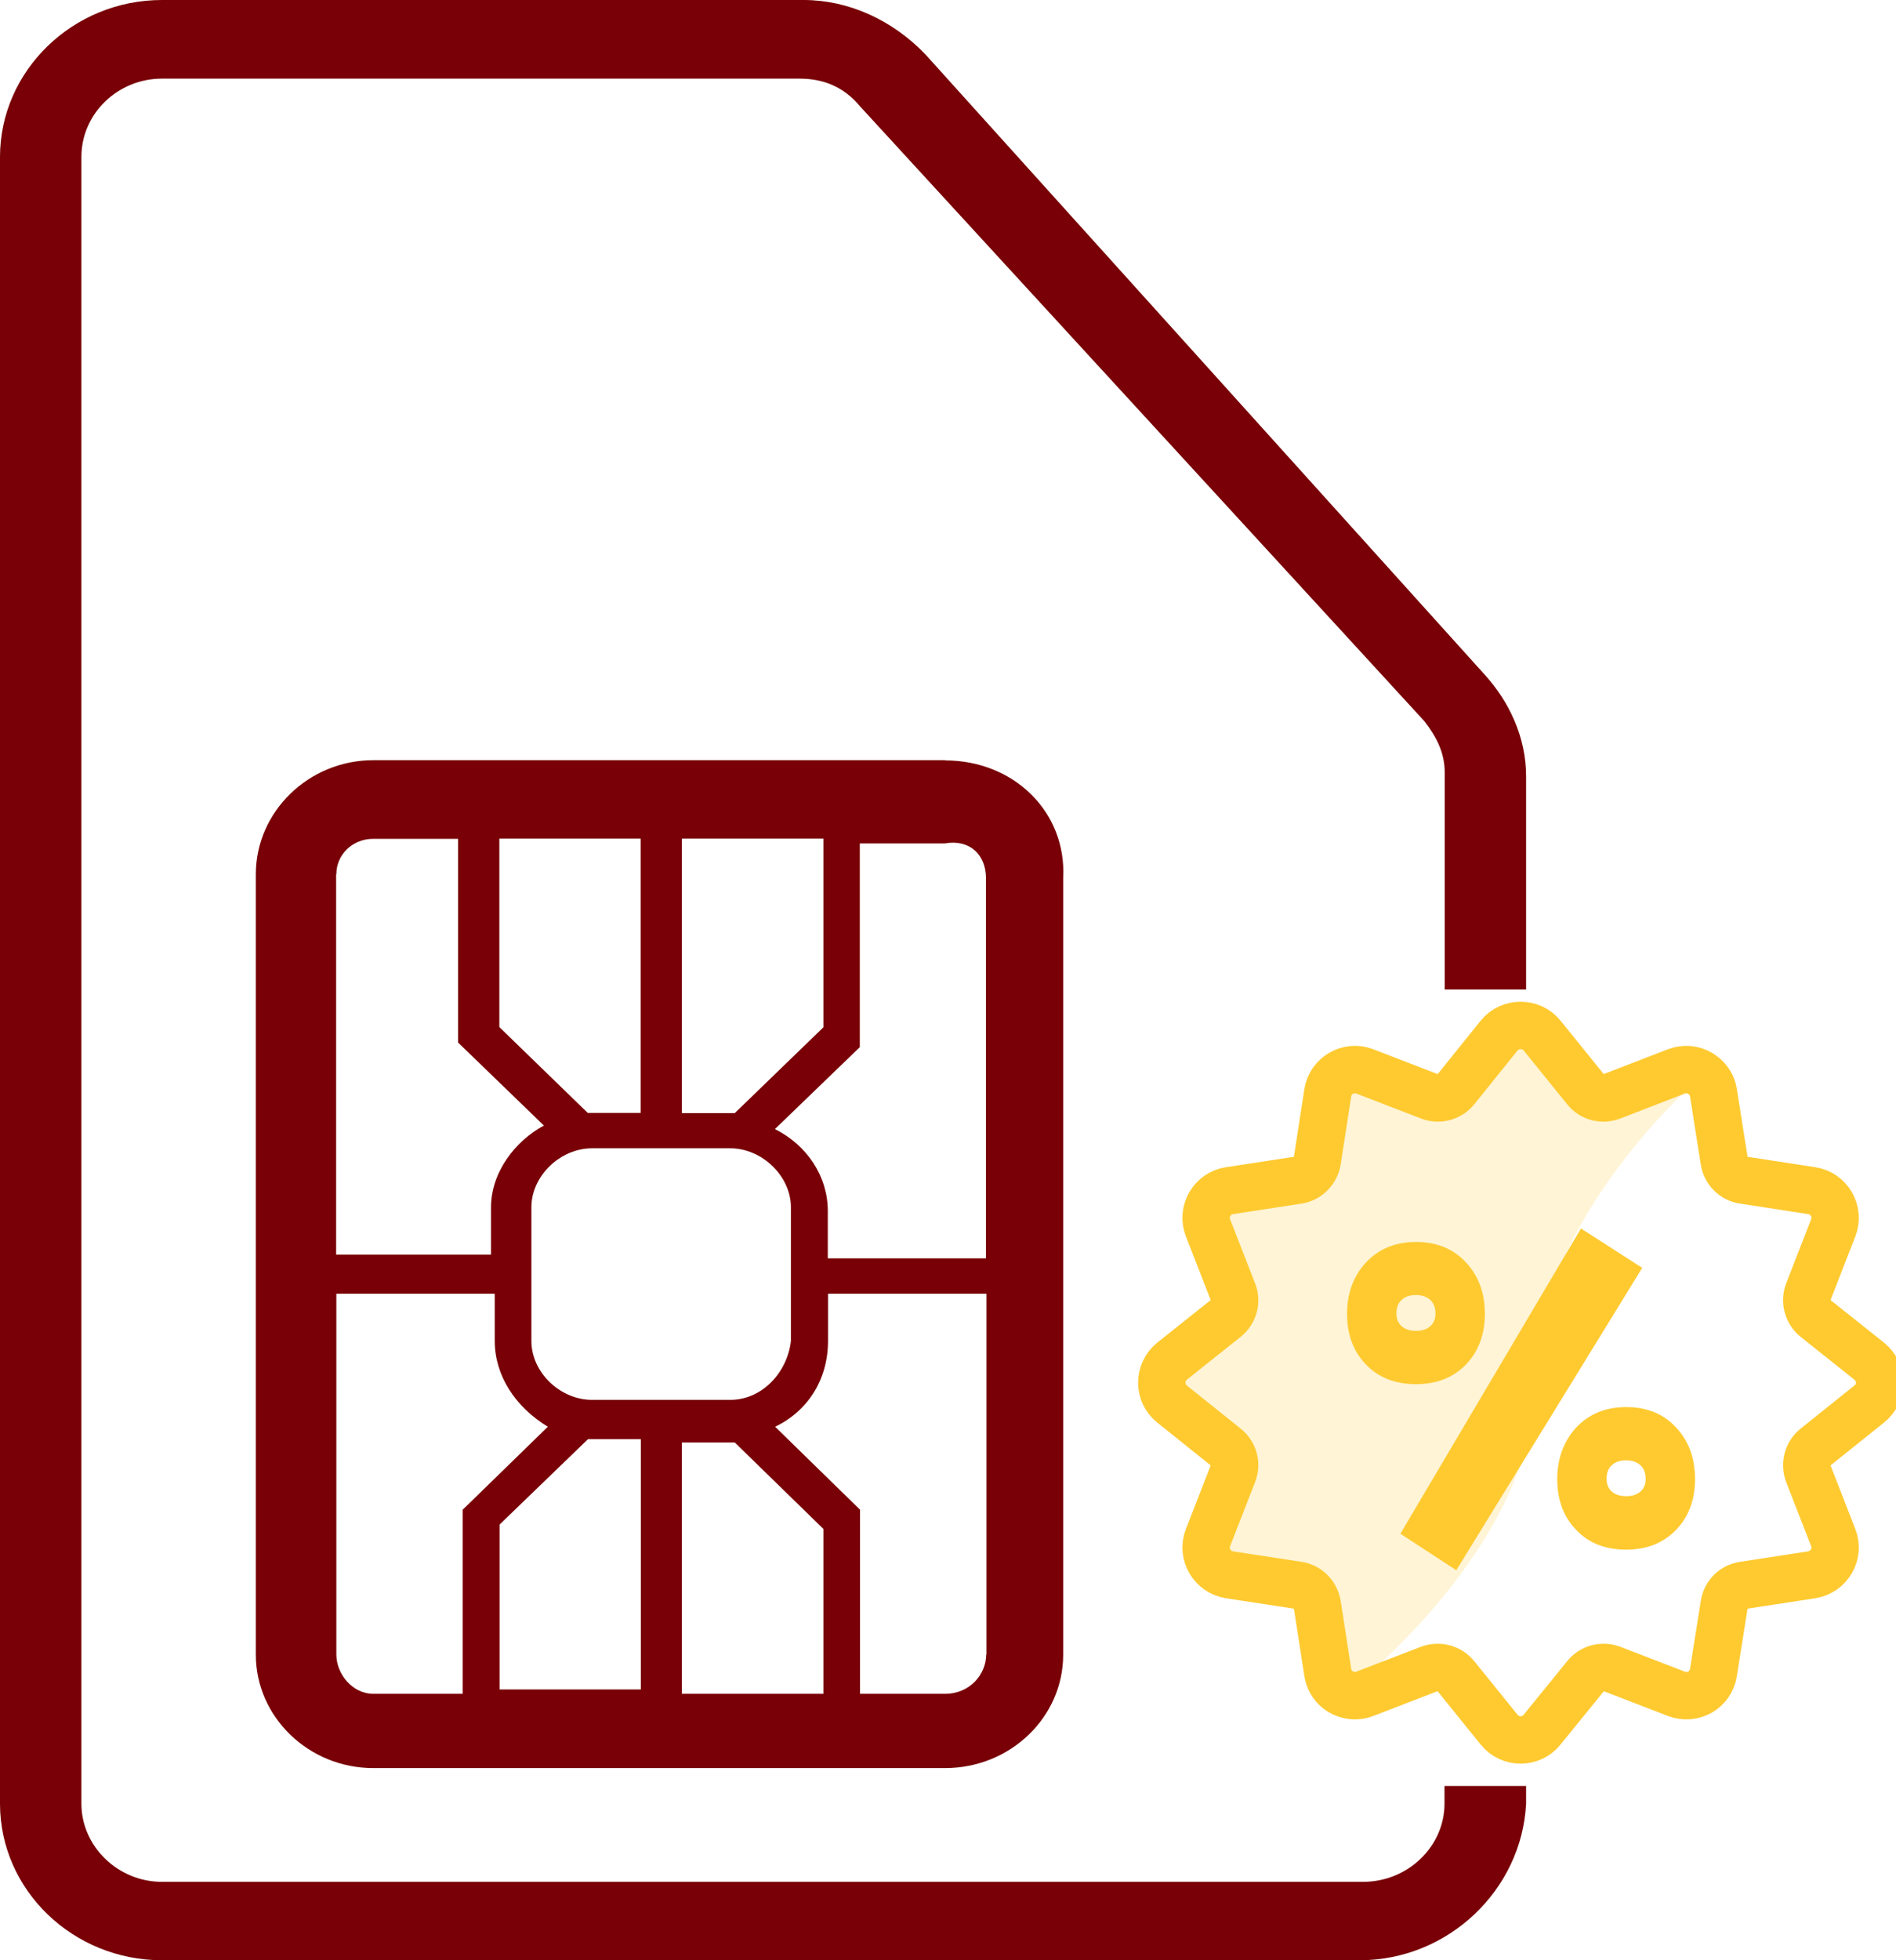 <svg width="60" height="62" viewBox="0 0 60 62" fill="none" xmlns="http://www.w3.org/2000/svg">
<g clip-path="url(#clip0_1829_2867)">
<path d="M48.294 31.29V24.555C48.294 23.312 47.753 22.186 46.989 21.344L29.285 1.72C28.23 0.622 26.841 0 25.432 0H5.124C2.312 0 0 2.231 0 4.966V57.047C0 59.783 2.312 62 5.124 62H43.025C45.83 62 48.156 59.776 48.294 57.047V56.488H45.712V57.047C45.712 58.401 44.552 59.52 43.136 59.52H5.124C3.735 59.52 2.576 58.401 2.576 57.047V4.966C2.576 3.585 3.735 2.487 5.124 2.487H25.3C26.063 2.487 26.709 2.749 27.223 3.371L45.073 22.808C45.469 23.319 45.719 23.816 45.719 24.438V31.297H48.301L48.294 31.29Z" fill="#780006"/>
<path d="M29.91 24.044H11.81C9.769 24.044 8.096 25.674 8.096 27.65V52.337C8.096 54.305 9.769 55.922 11.81 55.922H29.91C31.972 55.922 33.645 54.312 33.645 52.337V27.774C33.756 25.681 32.083 24.051 29.91 24.051V24.044ZM21.579 26.524H26.057V32.492L23.252 35.206H21.579V26.531V26.524ZM25.029 38.184V42.411C24.918 43.399 24.127 44.276 23.106 44.276H18.739C17.725 44.276 16.816 43.406 16.816 42.411V38.184C16.816 37.203 17.718 36.319 18.739 36.319H23.106C24.12 36.319 25.029 37.203 25.029 38.184ZM15.809 26.524H20.273V35.2H18.6L15.802 32.485V26.517L15.809 26.524ZM10.644 27.65C10.644 27.028 11.158 26.531 11.81 26.531H14.497V32.975L17.212 35.6C16.309 36.084 15.538 37.072 15.538 38.191V39.682H10.637V27.65H10.644ZM14.636 53.573H11.81C11.158 53.573 10.644 52.951 10.644 52.33V40.919H15.656V42.411C15.656 43.509 16.309 44.504 17.337 45.125L14.643 47.75V53.573H14.636ZM20.273 53.435H15.809V48.22L18.607 45.519H20.28V53.435H20.273ZM26.057 53.573H21.579V45.623H23.252L26.057 48.358V53.573ZM31.208 52.33C31.208 52.951 30.695 53.573 29.91 53.573H27.216V47.75L24.529 45.125C25.543 44.642 26.203 43.654 26.203 42.411V40.919H31.215V52.33H31.208ZM31.208 39.8H26.196V38.301C26.196 37.21 25.543 36.222 24.523 35.711L27.209 33.12V26.676H29.903C30.688 26.538 31.201 27.035 31.201 27.774V39.807L31.208 39.8Z" fill="#780006"/>
<path d="M57.445 45.775C57.202 45.975 57.112 46.307 57.223 46.604L58.014 48.634C58.215 49.152 57.882 49.719 57.334 49.809L55.175 50.14C54.855 50.188 54.612 50.43 54.564 50.748L54.223 52.896C54.14 53.449 53.571 53.773 53.05 53.573L51.009 52.786C50.71 52.675 50.37 52.765 50.176 53.014L48.801 54.706C48.454 55.141 47.787 55.141 47.44 54.706L46.072 53.014C45.871 52.765 45.531 52.675 45.232 52.786L43.191 53.573C42.983 53.656 42.761 53.649 42.566 53.573C42.476 53.545 42.393 53.49 42.316 53.428C42.164 53.304 42.053 53.117 42.018 52.896L41.685 50.748C41.629 50.43 41.386 50.188 41.074 50.14L38.907 49.809C38.359 49.719 38.026 49.152 38.227 48.634L39.019 46.604C39.137 46.307 39.046 45.975 38.796 45.775L37.089 44.407C36.658 44.062 36.658 43.406 37.089 43.053L38.796 41.693C39.046 41.492 39.137 41.154 39.019 40.864L38.227 38.833C38.026 38.315 38.359 37.742 38.907 37.659L41.074 37.327C41.386 37.279 41.629 37.03 41.685 36.719L42.018 34.564C42.101 34.019 42.678 33.687 43.191 33.887L45.232 34.675C45.531 34.792 45.871 34.702 46.072 34.454L47.44 32.754C47.787 32.326 48.454 32.326 48.801 32.754L50.176 34.454C50.37 34.702 50.71 34.792 51.009 34.675L53.05 33.887C53.307 33.791 53.578 33.818 53.793 33.943L53.883 34.005C54.057 34.129 54.189 34.329 54.223 34.564L54.564 36.719C54.612 37.03 54.855 37.279 55.175 37.327L57.334 37.659C57.882 37.742 58.215 38.315 58.014 38.833L57.223 40.864C57.112 41.154 57.202 41.492 57.445 41.693L59.153 43.053C59.59 43.406 59.59 44.062 59.153 44.407L57.445 45.775Z" stroke="#FECA30" stroke-width="1.5" stroke-miterlimit="10"/>
<path opacity="0.2" d="M53.883 34.005C53.883 34.005 48.572 38.481 48.572 43.73C48.572 48.98 42.566 53.573 42.566 53.573L42.316 53.428C42.164 53.304 42.053 53.117 42.018 52.896L41.685 50.748C41.629 50.43 41.386 50.188 41.074 50.14L38.907 49.809C38.359 49.719 38.026 49.152 38.227 48.634L39.019 46.604C39.137 46.307 39.046 45.975 38.796 45.775L37.089 44.407C36.658 44.062 36.658 43.406 37.089 43.053L38.796 41.693C39.046 41.492 39.137 41.154 39.019 40.864L38.227 38.833C38.026 38.315 38.359 37.742 38.907 37.659L41.074 37.327C41.386 37.279 41.629 37.03 41.685 36.719L42.018 34.564C42.101 34.019 42.678 33.687 43.191 33.887L45.232 34.675C45.531 34.792 45.871 34.702 46.072 34.454L47.44 32.754C47.787 32.326 48.454 32.326 48.801 32.754L50.176 34.454C50.37 34.702 50.71 34.792 51.009 34.675L53.05 33.887C53.307 33.791 53.578 33.818 53.793 33.943L53.883 34.005Z" fill="#FECA30"/>
<path d="M43.226 43.157C42.823 42.742 42.629 42.204 42.629 41.554C42.629 40.905 42.83 40.359 43.226 39.931C43.629 39.503 44.156 39.282 44.809 39.282C45.462 39.282 45.996 39.496 46.392 39.931C46.795 40.359 46.989 40.905 46.989 41.554C46.989 42.204 46.788 42.742 46.392 43.157C45.989 43.571 45.462 43.779 44.809 43.779C44.156 43.779 43.622 43.571 43.226 43.157ZM45.26 41.948C45.371 41.851 45.427 41.72 45.427 41.547C45.427 41.361 45.371 41.216 45.26 41.112C45.149 41.016 45.003 40.96 44.809 40.96C44.615 40.96 44.469 41.009 44.358 41.112C44.247 41.209 44.191 41.354 44.191 41.547C44.191 41.72 44.247 41.851 44.358 41.948C44.469 42.045 44.615 42.093 44.809 42.093C45.003 42.093 45.149 42.045 45.26 41.948ZM51.967 40.104L46.086 49.664L44.316 48.51L50.03 38.854L51.974 40.104H51.967ZM49.877 48.386C49.474 47.971 49.28 47.432 49.28 46.783C49.28 46.134 49.481 45.588 49.877 45.153C50.28 44.725 50.808 44.504 51.46 44.504C52.113 44.504 52.647 44.718 53.043 45.153C53.446 45.581 53.64 46.127 53.64 46.783C53.64 47.439 53.439 47.971 53.043 48.386C52.641 48.8 52.113 49.014 51.46 49.014C50.808 49.014 50.273 48.807 49.877 48.386ZM51.911 47.177C52.023 47.08 52.078 46.949 52.078 46.776C52.078 46.59 52.023 46.445 51.911 46.341C51.8 46.245 51.655 46.189 51.46 46.189C51.266 46.189 51.12 46.237 51.009 46.341C50.898 46.438 50.842 46.583 50.842 46.776C50.842 46.949 50.898 47.08 51.009 47.177C51.12 47.274 51.266 47.322 51.46 47.322C51.655 47.322 51.8 47.274 51.911 47.177Z" fill="#FECA30"/>
</g>
<defs>
<clipPath id="clip0_1829_2867">
<rect width="60" height="62" fill="white"/>
</clipPath>
</defs>
</svg>
